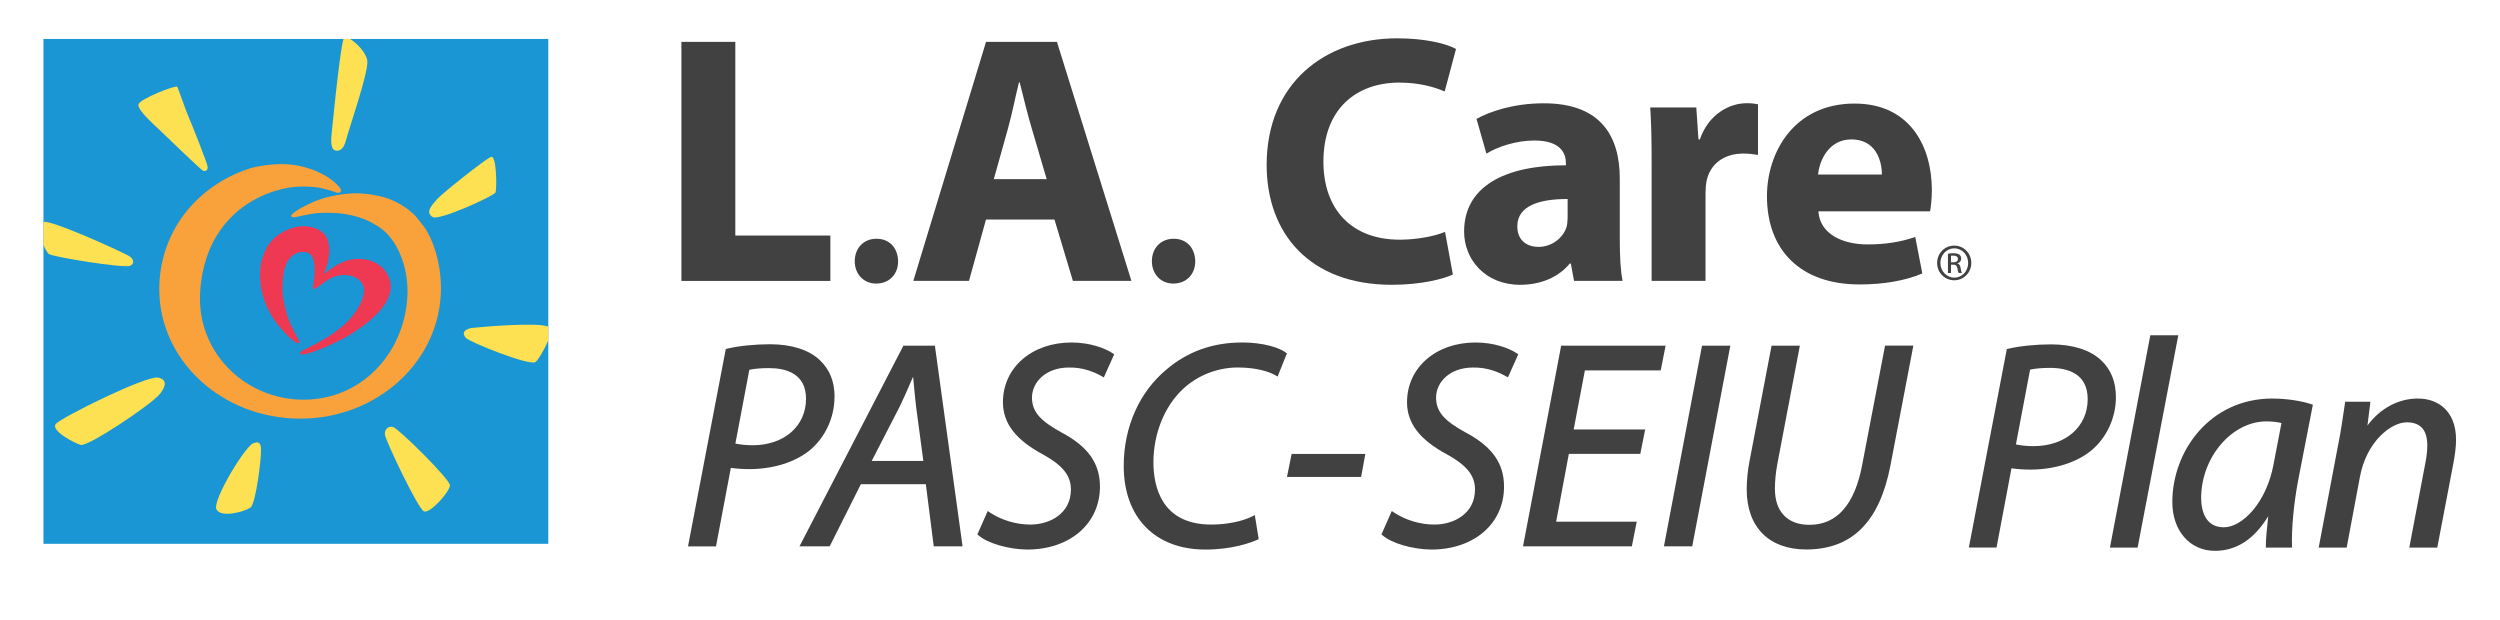 <?xml version="1.0" encoding="UTF-8"?>
<svg xmlns="http://www.w3.org/2000/svg" version="1.1" viewBox="0 0 569 141">
  <defs>
    <style>
      .cls-1 {
        fill: #1a96d4;
      }

      .cls-2 {
        fill: #f9a23b;
      }

      .cls-3 {
        fill: #fde152;
      }

      .cls-4 {
        fill: #414142;
      }

      .cls-5 {
        fill: #ef3851;
      }
    </style>
  </defs>
  <!-- Generator: Adobe Illustrator 28.7.2, SVG Export Plug-In . SVG Version: 1.2.0 Build 154)  -->
  <g>
    <g id="Layer_1">
      <rect class="cls-1" x="9.89" y="8.87" width="114.9" height="114.9"/>
      <path class="cls-2" d="M96.11,51.09c2.05,2.45,4.31,8.19,4.25,14.75-.13,16.25-14.34,29.44-32.05,29.44s-32.06-13.19-32.06-29.44c0-12.58,7.99-23.39,20.67-27.54,0,0,5.97-1.72,11.35-.51,1.03.23,5.03,1.18,7.86,3.69.56.5,1.82,1.56,1.39,2.18-.38.56-1.51-.07-2.09-.23-2.22-.61-3.11-.99-6.95-.97-2.78,0-8.1,1.02-13.02,4.53-3.24,2.31-6.71,6.23-8.5,11.83-.92,2.88-1.45,6.04-1.45,9.2,0,12.68,10.56,22.95,23.59,22.95s22.66-10.31,23.59-22.95c.56-7.54-2.68-14.56-7.33-16.89,0,0-3.19-2.3-9-2.64-4.16-.23-5.92.27-6.81.44-1.24.24-1.45.29-2.24.47-.74.17-1.31-.11-.93-.53.93-1.01,2.96-2,4.79-2.84,2.63-1.18,5.37-1.64,7.06-1.85,1.72-.2,4.11-.4,7.83.38,5.63,1.18,8.65,4.77,8.65,4.77l1.37,1.73Z"/>
      <path class="cls-5" d="M87.07,60.97c-.99-.98-2.89-2.04-5.18-2.04-1.26,0-2.85.03-5.17,1.35,0,0-1.58.99-2.3,1.53-.19.15-.45.34-.72.57.1-.26.31-.79.31-.8.04-.12.27-.75.27-.77.04-.11.21-.65.22-.66.02-.1.11-.44.12-.51.17-.83.62-2.58.03-4.8-.42-1.6-2.09-3.24-5.4-3.35-2.61-.1-5.06,1.44-5.06,1.44-1.92,1-3.13,2.68-3.72,3.93-1.12,2.33-1.55,4.34-1.14,7.99.33,2.93,1.51,5.32,2.48,7.04.96,1.67,3.41,4.41,4.48,5.3.95.79,1.43.98,1.61.94.39-.11.31-.3-.11-1.08-.92-1.73-2.1-3.82-2.63-5.95-.67-2.76-1.03-4.26-.81-7.07.13-1.68.27-2.68.76-3.88.76-1.83,2.37-2.8,3.6-2.8.66,0,.79-.04,1.28.15.44.17.81.38,1.13,1.05.81,1.62.37,5.13.25,5.78-.01.07-.1.64-.1.68-.09.44.04.67.2.73.23.09.44-.09.8-.37.43-.33,1.28-.95,2.05-1.48.77-.54,1.9-1.01,2.77-1.17.86-.19,3.12-.31,4.5.88,1.58,1.35,1.41,2.8.88,4.41-.56,1.7-2.24,4.38-4.59,6.3-1.28,1.03-2.14,1.69-3.5,2.52-1.38.84-3.35,1.91-4.73,2.57-.34.16-1.36.6-1.35.94,0,.39.64.4,1.19.26.58-.14,3.13-.89,5.57-2.05,2.72-1.29,3.8-1.73,6.86-3.86,2.04-1.41,5.28-4.06,6.5-7.06,1.21-3-.05-5.34-1.34-6.64"/>
      <path class="cls-3" d="M31.51,23.76c-.34,1.25,3.87,4.91,5.06,6.06,1.19,1.15,9.03,8.71,9.62,9.03.24.13,1.08.22,1.08-.83,0-.68-3.67-9.88-4.39-11.52-.72-1.64-2.4-6.67-2.56-6.77-.54-.32-8.45,2.77-8.81,4.02"/>
      <path class="cls-3" d="M78.17,8.86c-.93,3.12-2.78,22.51-2.78,22.51,0,0-.17,2.35.69,2.78.86.43,2.14.09,2.69-2.32.48-2.03,5.26-15.69,4.82-18.11-.33-1.83-2.47-4.01-3.93-4.86h-1.49Z"/>
      <path class="cls-3" d="M99.44,45.38c-1.57,1.75-2.53,3.03-.96,4.02,1.42.9,13.95-4.8,14.29-5.59.33-.8.29-8.6-1.02-8.1-1.3.5-11.02,8.22-12.32,9.67"/>
      <path class="cls-3" d="M9.87,50.55c1.11-.85,18.34,6.91,19.67,7.83.97.68,1.08,1.7.03,2.13-1.38.58-18-2.08-18.54-2.75-.21-.26-.74-.95-1.15-2.1v-5.1Z"/>
      <path class="cls-3" d="M96.5,116.39c1.37.6,5.92-4.54,5.9-5.94-.01-1.4-11.79-13.02-12.97-13.28-1.16-.26-1.94.64-1.83,1.74.13,1.31,7.51,16.88,8.89,17.48"/>
      <path class="cls-3" d="M57.89,100.83c-1.47-.34-9.7,13.1-8.62,15.11,1.08,2.03,6.46.48,7.73-.41,1.26-.9,2.56-11.62,2.4-13.55-.16-1.93-1.51-1.15-1.51-1.15"/>
      <path class="cls-3" d="M36.02,85.95c-2.66-.58-21.82,8.95-23.27,10.49-1.46,1.55,4.67,4.66,5.69,4.83,1.81.28,16.29-9.35,18.04-11.72.61-.82,2.18-3.02-.45-3.6"/>
      <path class="cls-3" d="M124.78,77.45c-.84,2.06-2.43,4.76-2.99,4.99-1.68.73-14.95-4.6-15.76-5.53-1.6-1.86,1.38-2.27,1.38-2.27,1.99-.24,15.57-1.39,17.37-.25v3.06Z"/>
      <polygon class="cls-4" points="155.09 9.53 167.36 9.53 167.36 53.61 188.99 53.61 188.99 63.94 155.09 63.94 155.09 9.53"/>
      <path class="cls-4" d="M194.54,59.47c0-3.03,2.04-5.13,4.96-5.13s4.85,2.04,4.91,5.13c0,2.92-1.98,5.07-5.02,5.07-2.81,0-4.85-2.15-4.85-5.07"/>
      <path class="cls-4" d="M224.41,49.97l-3.87,13.96h-12.67l16.55-54.4h16.14l16.95,54.4h-13.32l-4.19-13.96h-15.58ZM238.22,40.77l-3.39-11.54c-.97-3.23-1.94-7.26-2.75-10.49h-.16c-.81,3.23-1.61,7.34-2.5,10.49l-3.23,11.54h12.03Z"/>
      <path class="cls-4" d="M262.17,59.47c0-3.03,2.04-5.13,4.96-5.13s4.85,2.04,4.91,5.13c0,2.92-1.98,5.07-5.02,5.07-2.81,0-4.85-2.15-4.85-5.07"/>
      <path class="cls-4" d="M330.66,62.48c-2.18,1.05-7.34,2.34-13.88,2.34-18.81,0-28.49-11.79-28.49-27.28,0-18.57,13.23-28.82,29.7-28.82,6.37,0,11.22,1.21,13.4,2.42l-2.58,9.68c-2.42-1.05-5.9-2.02-10.33-2.02-9.68,0-17.27,5.89-17.27,18,0,10.89,6.45,17.75,17.35,17.75,3.79,0,7.83-.73,10.33-1.77l1.78,9.68Z"/>
      <path class="cls-4" d="M368.66,54.41c0,3.71.16,7.34.65,9.52h-11.06l-.73-3.95h-.24c-2.58,3.14-6.62,4.84-11.3,4.84-7.99,0-12.75-5.81-12.75-12.11,0-10.25,9.2-15.09,23.17-15.09v-.48c0-2.18-1.13-5.16-7.19-5.16-4.04,0-8.31,1.37-10.9,2.99l-2.26-7.91c2.75-1.53,8.16-3.55,15.34-3.55,13.16,0,17.27,7.74,17.27,17.11v13.8ZM356.8,45.29c-6.46,0-11.46,1.53-11.46,6.22,0,3.15,2.1,4.68,4.84,4.68,2.99,0,5.57-2.02,6.37-4.52.16-.64.24-1.38.24-2.1v-4.28Z"/>
      <path class="cls-4" d="M375.91,37.46c0-5.81-.08-9.6-.32-13h10.49l.49,7.26h.32c2.02-5.81,6.78-8.23,10.65-8.23,1.13,0,1.7.08,2.58.24v11.54c-.97-.16-1.94-.32-3.31-.32-4.52,0-7.59,2.42-8.39,6.22-.16.81-.24,1.78-.24,2.74v20.02h-12.27v-26.47Z"/>
      <path class="cls-4" d="M413.87,48.12c.32,5.08,5.41,7.51,11.14,7.51,4.2,0,7.59-.56,10.9-1.7l1.61,8.31c-4.04,1.7-8.96,2.5-14.29,2.5-13.4,0-21.07-7.75-21.07-20.1,0-10.01,6.21-21.07,19.93-21.07,12.75,0,17.6,9.93,17.6,19.69,0,2.1-.24,3.96-.4,4.84h-25.43ZM428.32,39.72c0-2.99-1.29-7.99-6.94-7.99-5.16,0-7.26,4.76-7.59,7.99h14.53Z"/>
      <path class="cls-4" d="M189.95,90.36c0-3.53-1.11-6.29-3.4-8.43-2.44-2.31-6.44-3.58-11.27-3.58-3.52,0-7.09.37-9.8,1.01l-.29.07-8.6,44.93h6.37l3.38-17.87c1.43.19,2.81.28,4.21.28,5.45,0,10.49-1.59,13.84-4.36,3.47-2.92,5.54-7.42,5.54-12.04M171.29,101.33c-1.41,0-2.55-.11-3.92-.37l3.18-16.8c1.08-.24,2.68-.38,4.45-.38,3.86,0,8.45,1.21,8.45,6.99,0,6.22-5,10.57-12.16,10.57"/>
      <path class="cls-4" d="M205.61,78.68l-23.65,45.67h6.87l7.1-14.14h14.79l1.8,14.14h6.56l-6.3-45.67h-7.18ZM210.15,104.91h-11.75l6.37-12.37c.86-1.77,1.65-3.59,2.41-5.34.21-.49.42-.97.64-1.46.25,2.93.57,5.81.67,6.73l1.66,12.43Z"/>
      <path class="cls-4" d="M243.87,77.95c-9.03,0-15.6,5.72-15.6,13.6,0,4.78,2.9,8.56,9.13,11.89,4.51,2.51,6.34,4.82,6.34,7.97,0,5.48-4.79,7.98-9.24,7.98-3.23,0-6.59-1.01-9.25-2.78l-.45-.3-2.35,5.32.26.22c2.11,1.81,6.76,3.17,11.05,3.23,9.77,0,16.59-5.9,16.59-14.33,0-5.31-2.72-9.13-8.8-12.35-4.33-2.41-6.67-4.39-6.67-7.9s3.13-6.85,8.39-6.85c3.25-.07,5.88,1.06,7.53,2l.43.25,2.36-5.26-.32-.22c-1.79-1.19-5.2-2.47-9.42-2.47"/>
      <path class="cls-4" d="M282.65,77.95c-6.61,0-12.39,2.07-17.16,6.15-6.18,5.12-9.73,13.11-9.73,21.93,0,11.75,7.12,19.05,18.59,19.05,6.15,0,10.31-1.56,11.81-2.23l.32-.14-.89-5.48-.55.28c-2.26,1.16-5.84,1.88-9.36,1.88-11.45,0-13.16-8.87-13.16-14.16,0-6.51,2.5-12.74,6.7-16.67,3.32-3.12,7.88-4.92,12.5-4.92,4.14,0,7.16.93,8.6,1.8l.46.27,2.12-5.27-.27-.21c-1.42-1.1-5.15-2.29-9.98-2.29"/>
      <polygon class="cls-4" points="292.92 108.55 309.79 108.55 310.75 103.32 293.97 103.32 292.92 108.55"/>
      <path class="cls-4" d="M335.84,77.95c-9.03,0-15.6,5.72-15.6,13.6,0,4.78,2.9,8.56,9.13,11.89,4.51,2.51,6.34,4.82,6.34,7.97,0,5.48-4.79,7.98-9.24,7.98-3.23,0-6.59-1.01-9.25-2.78l-.45-.3-2.35,5.32.26.22c2.11,1.81,6.76,3.17,11.05,3.23,9.77,0,16.59-5.9,16.59-14.33,0-5.31-2.72-9.13-8.8-12.35-4.33-2.41-6.67-4.39-6.67-7.9s3.13-6.85,8.39-6.85c3.25-.07,5.88,1.06,7.53,2l.43.25,2.36-5.26-.32-.22c-1.79-1.19-5.2-2.47-9.42-2.47"/>
      <polygon class="cls-4" points="346.64 124.35 371.41 124.35 372.52 118.73 354.18 118.73 357.07 103.3 373.33 103.3 374.44 97.74 358.17 97.74 360.72 84.31 377.98 84.31 379.09 78.68 355.32 78.68 346.64 124.35"/>
      <path class="cls-4" d="M423.86,105.68c-1.7,9.14-5.75,13.77-12.04,13.77-4.98,0-7.85-2.98-7.85-8.18,0-1.74.18-3.62.53-5.56l5.15-27.04h-6.44l-5.05,26.46c-.39,2.03-.61,4.25-.61,6.26,0,8.56,5.06,13.67,13.54,13.67,10.41,0,16.68-6.24,19.17-19.1l5.22-27.3h-6.44l-5.18,27Z"/>
      <polygon class="cls-4" points="387.38 78.68 378.71 124.35 385.15 124.35 393.82 78.68 387.38 78.68"/>
      <path class="cls-4" d="M444.8,55.9c2.15,0,3.87,1.75,3.87,3.94s-1.72,3.95-3.88,3.95-3.9-1.73-3.9-3.95,1.75-3.94,3.9-3.94h.02ZM444.78,56.52c-1.73,0-3.15,1.49-3.15,3.33s1.41,3.34,3.17,3.34c1.75.02,3.15-1.47,3.15-3.33s-1.4-3.34-3.15-3.34h-.02ZM444.05,62.13h-.7v-4.39c.37-.05.72-.11,1.24-.11.66,0,1.1.14,1.37.33.26.19.4.49.4.91,0,.58-.39.93-.86,1.07v.03c.39.07.65.42.74,1.07.11.68.21.95.28,1.08h-.73c-.11-.13-.21-.54-.3-1.12-.11-.56-.39-.77-.95-.77h-.49v1.89ZM444.05,59.7h.51c.58,0,1.07-.21,1.07-.75,0-.39-.28-.77-1.07-.77-.23,0-.39.02-.51.03v1.49Z"/>
      <path class="cls-4" d="M478.18,81.97c-2.44-2.31-6.46-3.59-11.32-3.59-3.55,0-7.15.37-9.86,1.01l-.25.06-8.55,44.7-.09.47h6.3l3.4-18.03c1.47.2,2.88.29,4.3.29,5.48,0,10.54-1.6,13.91-4.38,3.48-2.92,5.56-7.44,5.56-12.08,0-3.55-1.11-6.31-3.4-8.46M462.84,101.54c-1.45,0-2.6-.11-4.02-.38l3.23-17.03c1.09-.25,2.72-.4,4.54-.4,3.91,0,8.57,1.23,8.57,7.1,0,6.31-5.06,10.71-12.32,10.71"/>
      <polygon class="cls-4" points="495.78 76.3 489.41 76.3 480.22 124.63 486.52 124.63 495.69 76.78 495.78 76.3"/>
      <path class="cls-4" d="M517.24,90.7c-14.29,0-22.82,11.98-22.82,23.56,0,6.54,3.99,11.11,9.7,11.11,4.88,0,8.95-2.65,12.13-7.88-.3,2.61-.54,5.1-.54,6.75v.4h5.97l-.02-.42c-.14-3.85.41-9.69,1.4-14.9l3.28-16.87.07-.34-.33-.11c-2.36-.79-5.82-1.29-8.83-1.29M515.84,95.91c1.61,0,2.74.21,3.42.37l-1.8,9.4c-1.65,8.85-7.16,14.33-11.32,14.33s-5.16-3.68-5.16-6.76c.07-9.24,7.01-17.34,14.86-17.34"/>
      <path class="cls-4" d="M550.37,90.7c-4.49,0-8.63,2.23-11.54,6.15l.68-5.41h-5.75l-.29,1.96c-.33,2.3-.71,4.9-1.3,7.8l-4.44,23.44h6.37l3.01-16.06c1.49-8.13,7.14-12.46,10.65-12.46,3.15,0,4.69,1.73,4.69,5.29,0,1.2-.17,2.69-.46,4.08l-3.64,19.15h6.37l3.67-19.2c.3-1.53.61-3.73.61-5.29,0-6.96-4.46-9.44-8.63-9.44"/>
    </g>
  </g>
</svg>